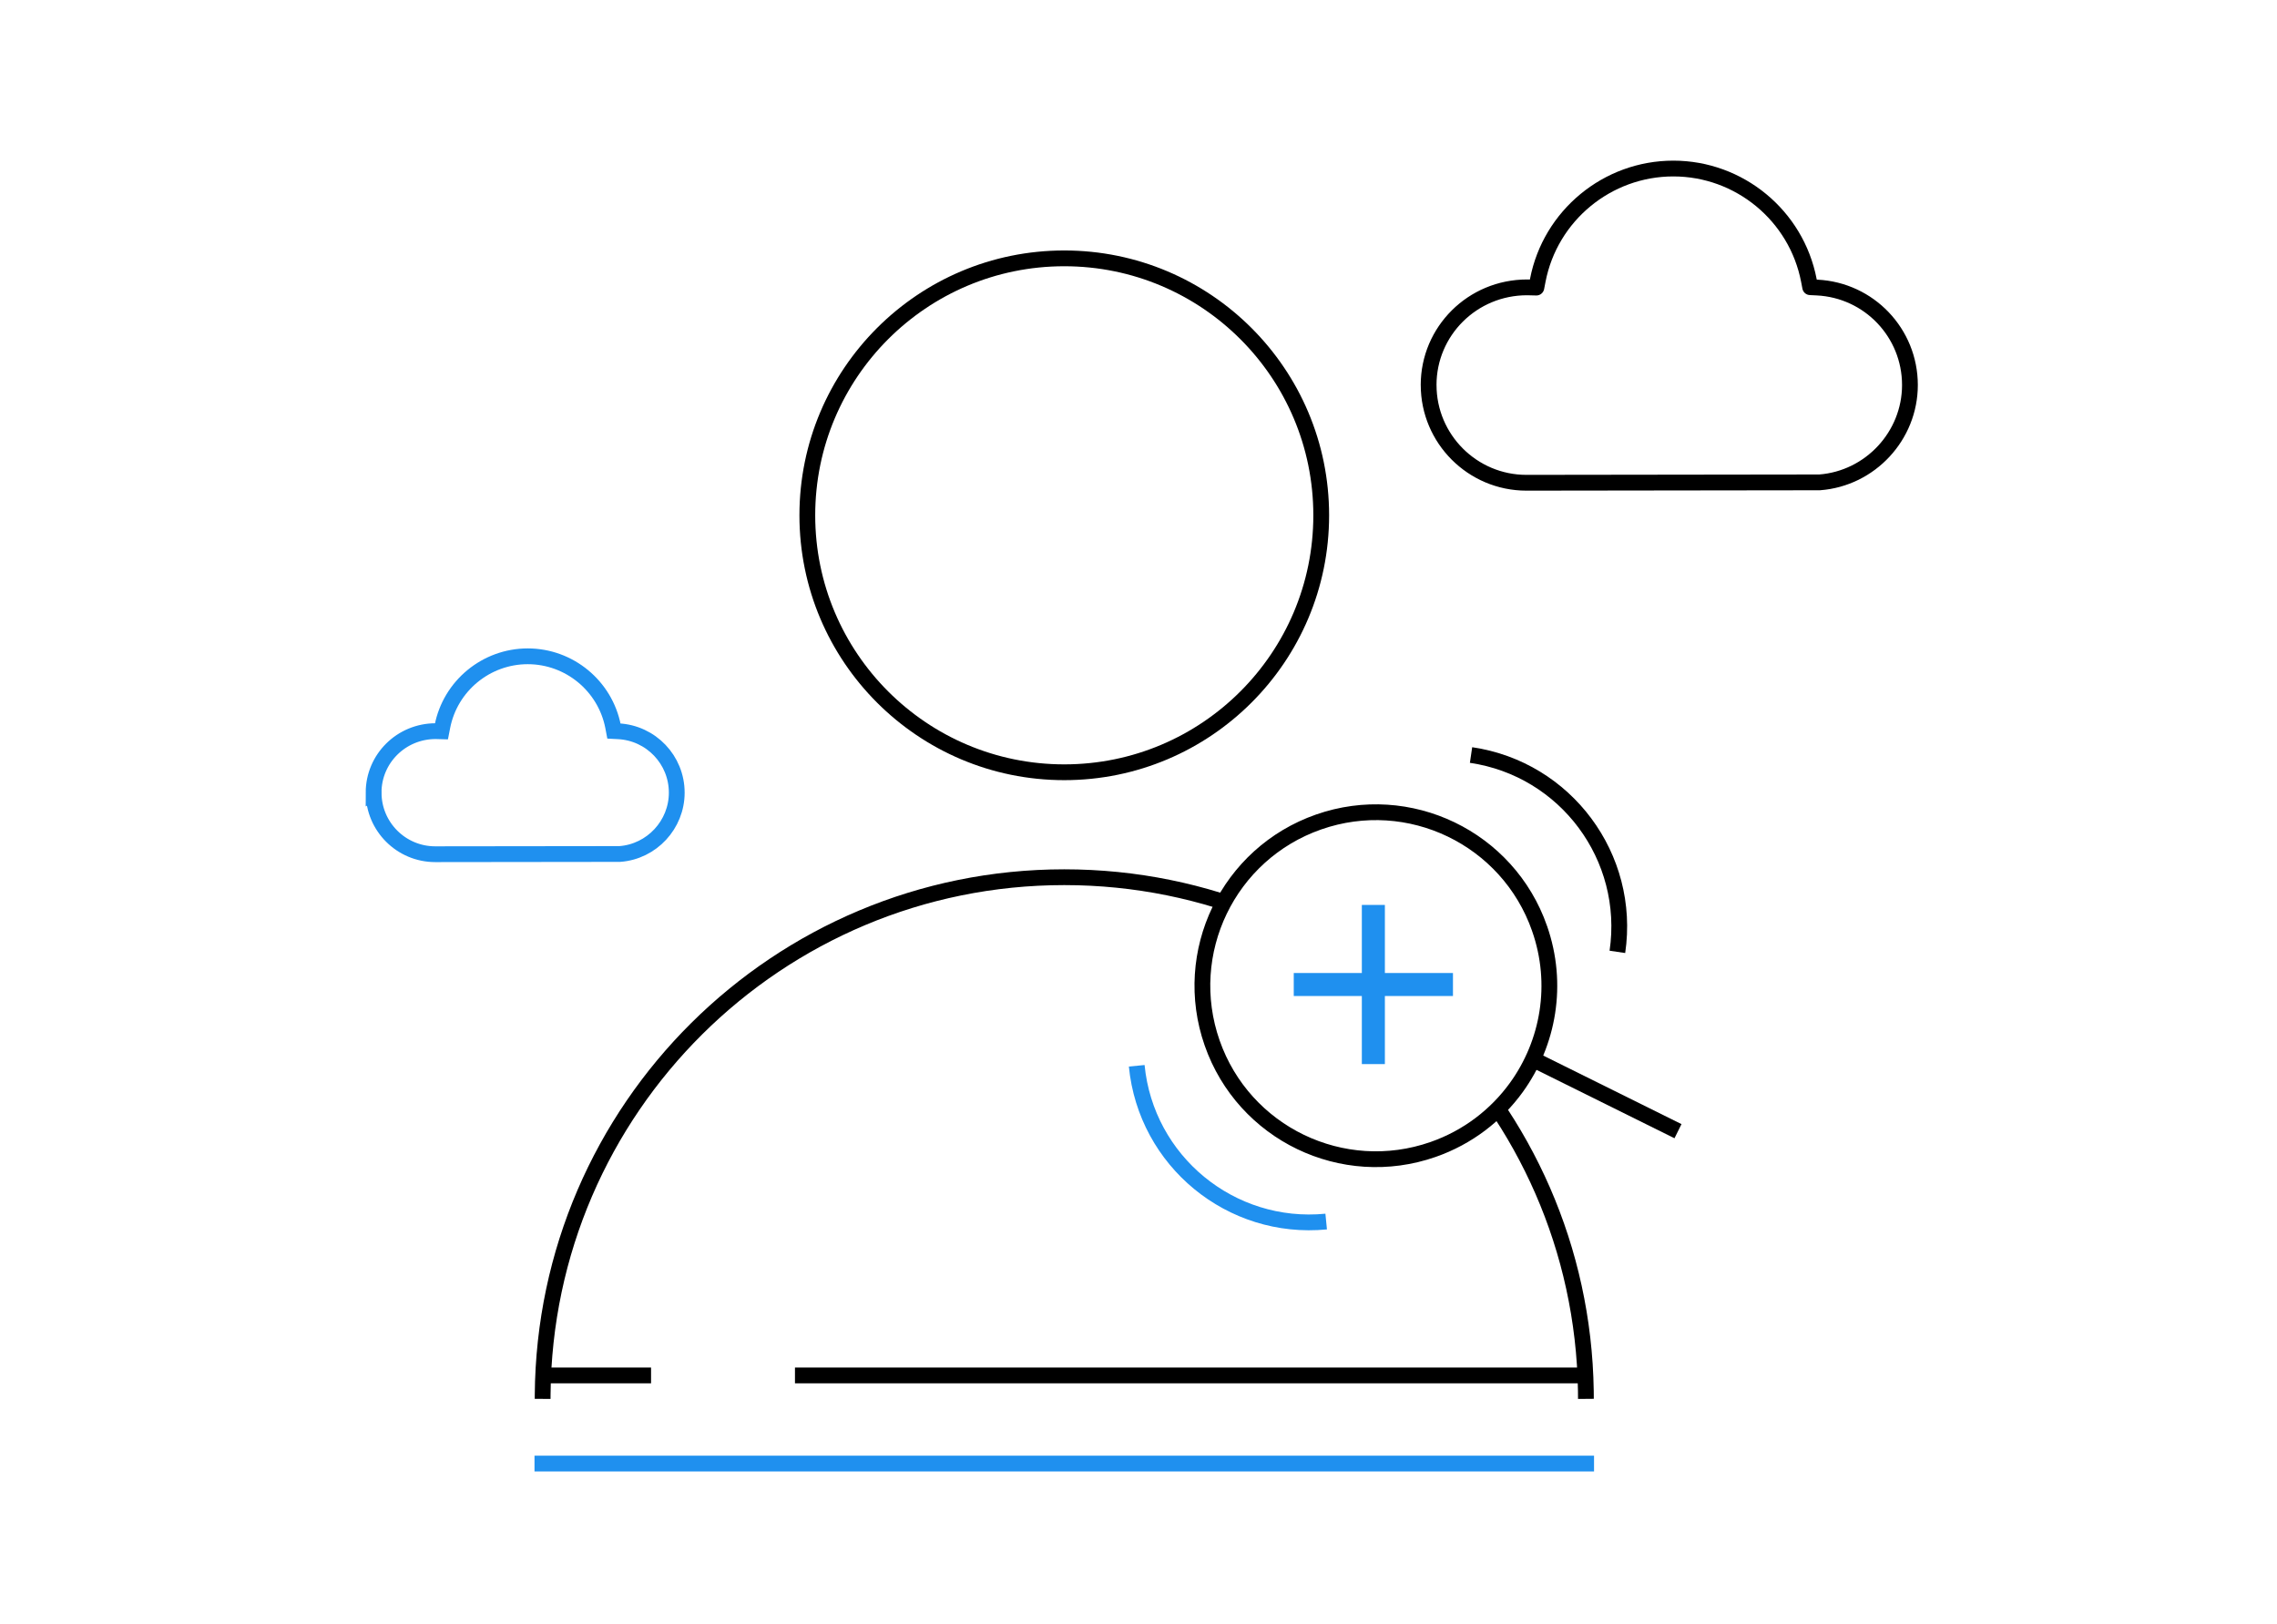 <svg xmlns="http://www.w3.org/2000/svg" xmlns:xlink="http://www.w3.org/1999/xlink" width="553.543" height="394.775" viewBox="0 0 146.458 104.451" xmlns:v="https://vecta.io/nano"><style><![CDATA[.I{stroke-width:7}.J{stroke-miterlimit:10}.K{stroke:#000}.L{stroke:#1f90ef}]]></style><defs><pattern id="A" xlink:href="#B" patternTransform="matrix(0.944 -0.33 0.33 0.944 769.42 -1608.79)"/><pattern x="585.69" y="-4125.72" width="188.14" height="188.04" patternUnits="userSpaceOnUse" id="B" viewBox="0 -188.04 188.14 188.04"><path d="M0-188.04h188.14V0H0z"/><path d="M157.37-107.6c0 26.15-13.05 49.26-33 63.16-12.46 8.7-27.6 13.78-43.95 13.78C37.95-30.66 3.5-65.1 3.5-107.6s34.45-76.94 76.94-76.94 76.93 34.45 76.93 76.94z"/><path d="M185.63-2.45l-50.2-51.37"/></pattern></defs><g transform="matrix(.145 0 0 .145 198.331 207.076)"><g class="I"><path d="M-660.7-778.9h-470" fill="none" class="J L"/><path d="M-734.07-1257.32c0 23.9 19.45 43.35 43.36 43.35l130.08-.17c22.46-1.7 40.06-20.66 40.06-43.18 0-23.1-18.1-42.1-41.18-43.24l-3.07-.15-.58-3.02c-5.54-28.75-30.83-49.62-60.13-49.62-29.28 0-54.56 20.85-60.12 49.56l-.63 3.25-4.1-.1c-24.28-.01-43.7 19.43-43.7 43.33z" fill="#fff" stroke-linejoin="round" class="K"/></g><g fill="none" class="I J"><path d="M-1202.06-1076.5c0 15.06 12.25 27.3 27.3 27.3l81.93-.1c14.15-1.06 25.23-13 25.23-27.2 0-14.55-11.4-26.5-25.94-27.24l-1.93-.1-.36-1.9c-3.5-18.1-19.42-31.25-37.87-31.25-18.44 0-34.37 13.13-37.87 31.22l-.4 2.05-2.55-.07c-15.32-.01-27.56 12.24-27.56 27.3z" class="L"/><g class="K"><path d="M-664.3-807.6l-.03-3.54C-666.23-937.3-769.1-1039-895.7-1039c-127.2 0-230.42 102.63-231.38 229.6l-.01 1.8"/><path d="M-1127.1-818h48.1m63.84 0h350.85"/></g></g><path d="M-684.86-1016.26c8.64 24.7 3.95 50.8-10.28 70.5-8.9 12.3-21.5 22.12-36.93 27.52-40.1 14.03-84-7.1-98.03-47.22s7.1-84 47.22-98.03c40.1-14.03 84 7.1 98.02 47.22z" fill="#fff" class="I J K"/><g class="I J K"><path d="M-623.46-926.34l-64.35-31.9" fill="url(#A)"/><path d="M-715.26-1093.2c42.04 6.18 71.1 45.28 64.92 87.32" fill="none"/></g><path d="M-779.52-886.25c-42.3 4.13-79.92-26.8-84.04-69.1" fill="none" class="I J L"/><path d="M-753.48-956.1v-30.2h30.2v-10.2h-30.2v-30.2h-10.22v30.2h-30.2v10.2h30.2v30.2z" fill="#1f90ef"/><circle cx="-895.7" cy="-1199.53" r="113.98" fill="#fff" class="I K"/></g></svg>